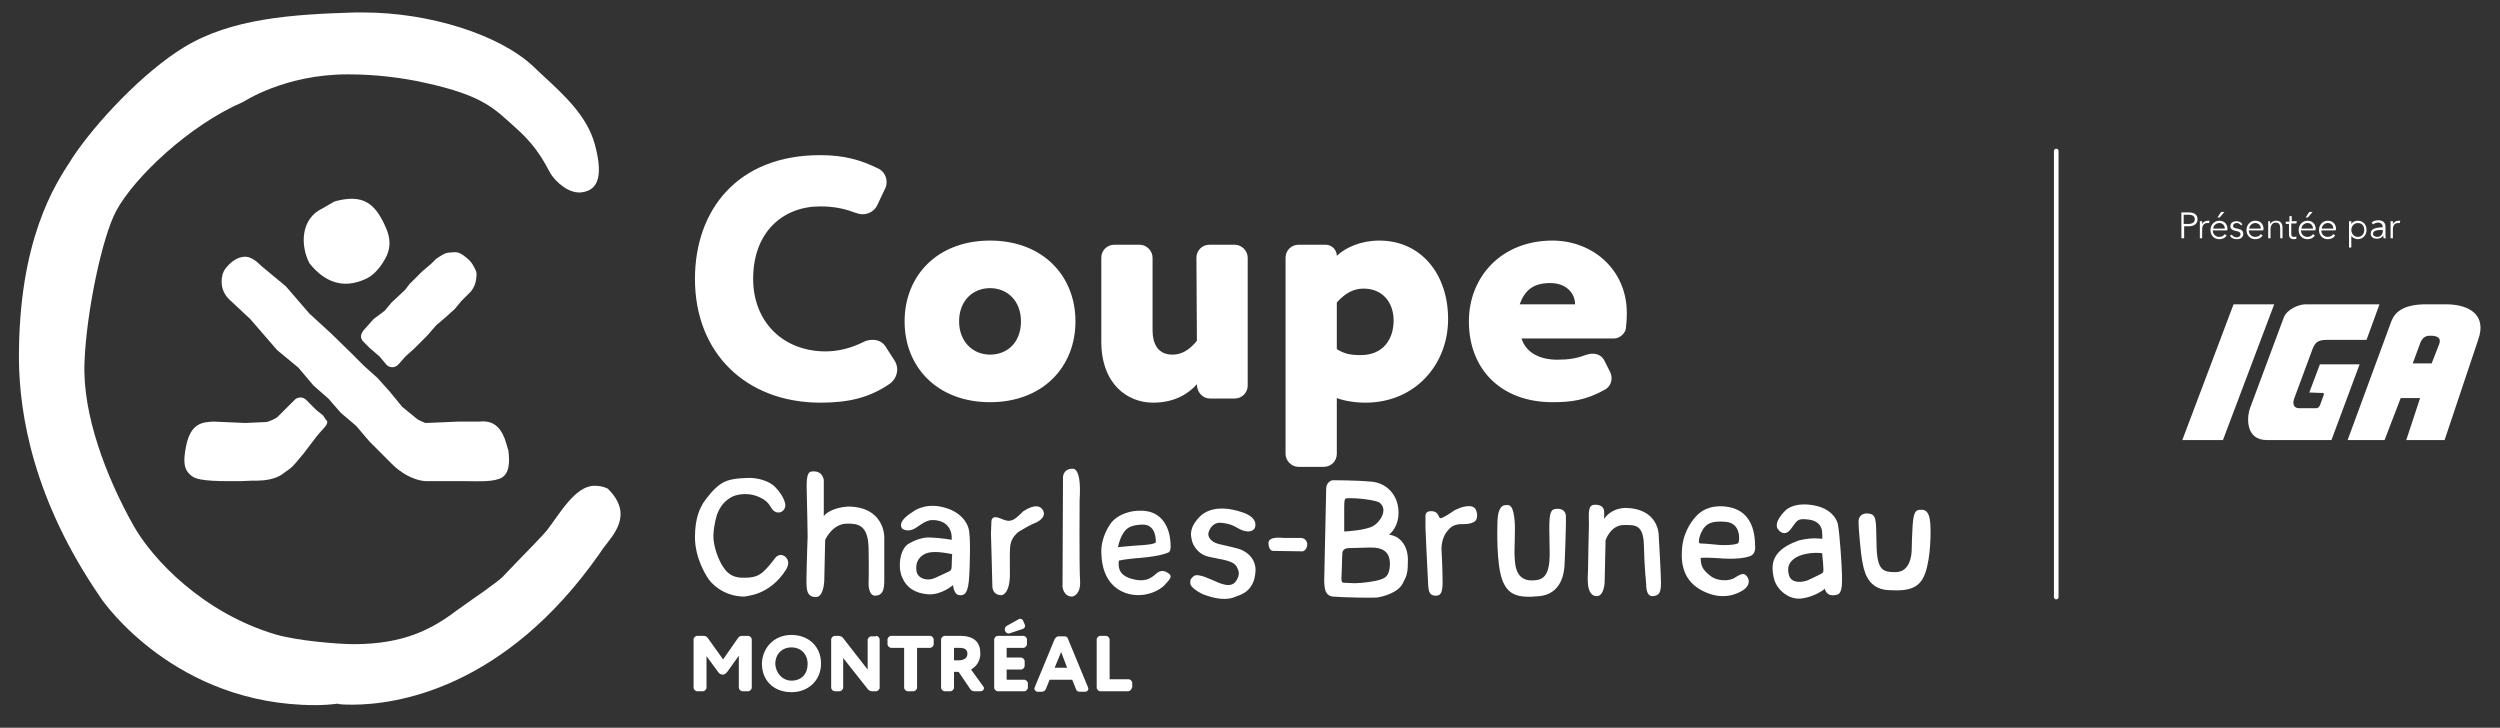 <svg version="1.1" id="Layer_1" xmlns="http://www.w3.org/2000/svg" x="0" y="0" viewBox="0 0 541.4 157.6" xml:space="preserve"><rect x="0" y="0" width="541.4" height="157.6" fill="#333333" stroke="none"/><style>.st0{fill:#fff}.st2{fill:none}.st4{enable-background:new}</style><path class="st0" d="M68.3 152.7c-30.3 0-45.8-22.2-46.4-23.1l-.2-.3C7.2 108.2 4.2 89.7 4.1 77.8 4 52 11.9 40 15.3 34.8l.3-.5c5-7.6 15.4-18.7 24.3-24.1 10.2-6.2 23.3-7.1 37-7.5h1.8c14.3 0 29.4 4.8 36.7 11.6.6.6 1.2 1.1 1.8 1.7 5.1 4.7 9.9 9.1 11.6 15.2 2.1 7.7.2 9.9-2.5 10.4-3 .6-5.9-2.2-7-3.9-.9-1.4-2.4-5.4-7.6-10-4.6-4.1-6.9-7-19.8-9.8-4.9-1.1-10.7-1.8-16.6-1.8-13.8 0-22.6 6-22.7 6-11.6 5-23.5 16.3-27.4 23.5-3.1 5.7-6.5 22.1-6.9 32.8-.5 11.3 4.7 24.9 10.6 35.4 4.1 7.3 15 18.9 30.8 23.6 4.8 1.4 13.7 2.1 16.9 2.1 10.8 0 16.9-3.2 22.3-7.3 1.5-1.1 4.7-3.3 6.1-4.3 4.9-3.6 2.8-2 7.9-7.2.7-.7 4.6-4.7 5.5-5.8 2.6-3.3 6.1-9.7 10.3-9.7 1 0 1.8.1 2.9.6 5.8 5.7 1.1 10.1-1.1 13.1l-.6.9c-20.7 29.6-44.4 32.8-53.6 32.8-2 0-3.1-.1-3.1-.2H73c-1.5.2-3.1.3-4.7.3z"/><path class="st0" d="M40.3 96.6c-.6 3.1-.7 5.2 1.4 6.6 1.5 1.1 6.5 1 10.4 1l2.2-.1c2 0 3.6 0 5.5-.7 1.4-.6 1.1-.6 2.7-1.7 1.2-.8 2.1-2.2 3.1-3.3l2.9-3.8c1.4-1.8 2.9-2.8 2.2-3.6l-.2-.2-.5-.8-1.5-1.2-1.3-1.3-.9-.9c-.7-.7-1.8-.7-2.5 0L62.4 88l-2.2 2.2c-.5.5-2.1 1.2-2.7 1.2l-4.4.2-6.8-.3c-2.6.1-5 .4-6 5.3zM78.7 74l1.4 1.4 2.1 1.8 1.5 1.8c.7.7 1.8.7 2.5 0l1.7-1.9 1.8-1.6 1.5-1.5 1.3-1.3 2-2.3 1.9-1.6 2.1-1.9 1.4-1.7.9-.9 1.2-1.2c.9-1.2 1.1-2.1 1.2-3.5.1-.8-.5-1.7-.9-2.4-.3-.5-.9-1.1-1.3-1.4-.5-.4-1.1-.9-1.8-1.1s-1.3 0-2 0c-1 .1-1.9.8-2.8 1.4l-1 1-2 1.7-2.7 2.7-1 1.3-2.9 2.7-1.5 1.8-2.4 1.8-1.6 1.8c-1.6 1.6-1.2 2.4-.6 3.1z"/><path class="st0" d="M49.3 57.6c-1 1-1.3 2.1-1.3 3.5s.6 2.7 1.6 3.7l4.6 4.3 5.8 6.7 4.6 3.8 3.3 3.9 3.2 2.8 2.7 3.1 3.3 2.8 2.9 3.4 3.3 3.3c2.1 2.1 2.4 2.5 4.1 3.6 1.4.9 3.4 1.7 5 1.7h8.6c2.4 0 5.1.2 7.1-.5 2.3-.8 2.3-3.6 2-6.1 0-.1-.8-2.6-.8-2.6-1-2.6-2.6-4-5.4-3.7h-4.6l-4.6.2-2.6.1c-.7-.3-1.4-.6-1.7-.8l-3.3-2.7-2.7-3.3-2.7-3-2.8-2.5-2.9-2.9-4.2-4.1-4.8-4.4-5.1-5.9-5.3-4.4c-1-1-2.3-2.1-3.7-2-1.4.1-2.6.9-3.6 2zm20.6-12.5c-4.8 2.2-4.9 8-2.9 11.9 3.3 4.1 7.2 5.6 12 3.5 1.7-.7 3-2.2 3.9-3.6 1.8-2.7 1.9-5.1.4-8.2-2.2-4.7-4.7-6.6-10.4-5.2-.2.1-.4.1-.6.2l-2.4 1.4zm107.7-.4c-8 0-14.5 5.5-14.5 15.7 0 9.2 6.4 15.7 15.7 15.7 2.7 0 5.5-.7 8.1-2 .7-.4 1.5-.5 2.1-.5 1.2 0 2.3.5 3 1.8l1.8 2.8c.3.5.5 1.2.5 1.8 0 1.1-.5 2.3-1.6 3.1-4.5 3.1-9.1 4.1-15 4.1-16.1 0-27.2-10.7-27.2-26.8 0-14.9 9.2-26.8 27.1-26.8 5.2 0 8.7 1 12.6 2.9 1.1.5 1.8 1.7 1.8 2.9 0 .6-.1 1.1-.4 1.6l-1.6 3.4c-.6 1.3-1.9 2-3.2 2-.6 0-1.2-.2-1.8-.4-2.1-.8-4.4-1.3-7.4-1.3zm36.8 7.4c11.4 0 18.5 7.6 18.5 17.5s-7.1 17.5-18.5 17.5-18.5-7.6-18.5-17.5 7.1-17.5 18.5-17.5zm0 24.7c3.8 0 6.7-2.7 6.7-7.2s-3-7.2-6.7-7.2-6.7 2.7-6.7 7.2c0 4.3 2.9 7.2 6.7 7.2zm44.7-21c0-1.6 1.3-2.8 2.8-2.8h5.5c1.5 0 2.8 1.3 2.8 2.8v27.7c0 1.6-1.3 2.8-2.8 2.8H262c-1.5 0-2.8-1.3-2.8-3.1-1.6 1.8-4.5 4-9.5 4-5.6 0-11.2-4.1-11.2-13.2V55.8c0-1.6 1.3-2.8 2.8-2.8h5.5c1.5 0 2.8 1.3 2.8 2.8v15.8c0 2.6 1 5.2 4.3 5.2 1.9 0 3.6-.9 5.3-3l-.1-18zm30.4 42.5c0 1.6-1.3 2.8-2.8 2.8h-5.5c-1.5 0-2.8-1.3-2.8-2.8V55.8c0-1.6 1.3-2.8 2.8-2.8h5.9c1.3 0 2.4 1.1 2.4 2.4 1.9-1.8 5.2-3.3 9.2-3.3 9 0 14.9 7.2 14.9 17s-7.1 18.1-17.9 18.1c-2.3 0-4.7-.4-6.2-1v12.1zm0-22.7c1.6 1 2.8 1.3 5.2 1.3 4.8 0 7.1-3.4 7.1-7.5 0-3.8-2.3-6.9-6.5-6.9-2.1 0-3.9.9-5.8 3v10.1zm40-2.3c1 3.2 4.1 4.6 7.8 4.6 2.4 0 4.2-.3 6-1 .6-.2 1.1-.3 1.6-.3 1.1 0 2.1.5 2.6 1.6l1.2 2.4c.2.4.3.9.3 1.3 0 1-.5 1.9-1.3 2.4-4.2 2.4-7.5 2.8-11.5 2.8-11 0-18.1-7-18.1-17.5 0-9.7 7.1-17.5 18.1-17.5 8.6 0 16.1 6.2 16.1 15.7 0 1.4-.1 2.4-.2 3.3-.1 1.1-1.4 2.2-2.5 2.2h-20.1zm6.2-12c-3.7 0-5.5 1.6-6.6 4.6h12c0-2.3-1.8-4.6-5.4-4.6zm-160.8 54.9s-.2 5.6-.2 6.6c0 3.8-.6 6.5 2 6.5 1.7 0 1.8-3.5 1.8-3.5l.2-8.9s1.6-3.6 4.9-3.5c2.1 0 4.4.2 4.5 5.3s0 7.6 0 7.6-.1 2.8 1.5 2.7 1.9-1.3 1.9-3.4v-9.4s0-6.5-7.9-6.5c-3.1.2-4.9 1.5-5.2 2.1v-7.7c0-.4-.3-2.2-2.5-2-.8 0-1.3.6-1.2 3.9s.2 10.2.2 10.2zm28-3.5c3.2.5 3.2 3.5 3.2 3.5v.7s-2.1-.4-4.7-.5c0 0-2.1-.2-4.7 1.4-1.9 1.2-2.3 5.2-1.3 7.3.9 2.1 2.7 3.4 5.6 3.6 2.9.2 5.4-2 5.4-2s.1 2.1 1.4 2.2 1.9-.7 2.1-4.2c.1-1.4.4-9.1-.2-10.4 0 0-.8-3.6-6.1-4.6-3.8-.7-6 1.2-6 1.2s-3.5 2-2.2 3.6c0 0 1.3 1 3.1-.3 1.9-1.3 2.7-1.8 4.4-1.5zM205 124c-1.1.5-2.6 1.2-2.6 1.2-1.6.7-3.6.1-3.9-1.4-.3-1.6.2-3.1 1.9-3.9 1.6-.7 4.2-.2 5.8.1 0 0-.1 1.6-.1 2.5 0 1-.2 1.1-1.1 1.5zm15.7-8.9c2.6-1.6 3.6-1.9 3.6-1.9s2.6-1.1 1.5-2.8c-1.2-1.9-4.3.4-4.3.4s-1.4 1.5-2.2 1.8c-1.3.6-2.3-.4-3.6-.6-1-.1-1 .9-1 .9l-.1 2.7s.3 10 .3 11.2.6 2.1 2 2.1c0 0 1.7-.1 1.8-4.2 0-4.1-.1-5.9.2-7.1s1.3-2.2 1.8-2.5zm13.1-6.8c0-.4.6-6.9-1.6-6.8s-2 2.1-2 2.1l-.1 23.5s.2 2.1 2.1 2.1c0 0 1.9-.3 1.7-3.4s-.1-17.5-.1-17.5zm13.1 2.3c-3.4 0-5.3 1.6-5.9 2.2-.6.6-2.6 3.4-2.5 6.9s1.2 7.2 5.2 8.7c4 1.4 7.6-.6 8.6-1.8 1-1.1 1.7-1.8.8-2.4-.8-.6-1.7-.9-2.8.1s-2.5 1.9-5.4 1-2.7-2.8-2.6-3.9c1.3-.3 3.6-.5 3.6-.5s5.2-.3 7.2-1.3c0 0 .5-.2.4-1.6 0-.9-.2-7.5-6.6-7.4zm-3.6 4.8c.4-.5.9-1.7 4-1.8s3 3.3 3 3.8-3.2.7-3.7.7-4.5.4-4.5.4c.2-1.1.8-2.6 1.2-3.1zm24.8-1c2.1 1.2 3.3.6 3.6 0s.6-2.3-2.5-3.4-7-1.5-9.4.9c-2.4 2.5-1.9 4.1-1.7 5.1s1.3 3.1 3.8 3.6c2.5.6 5.1.7 5.9 2.1.5.9.8 1.7-.1 3.1-1.2 1.9-4.1.2-4.7 0s-3.4-1.7-4.4-1.1c-.9.7-.9 1.1-.8 1.8s1.9 1.9 3 2.3 4 1.4 6.3.6c2.3-.8 3.2-1.3 4.1-2.9.7-1.3.7-3.1.7-3.1 0-2.1-1.4-3.6-3-4.3-.8-.4-3.4-.9-5-1.3s-2.6-1.6-2.1-2.7c0 0 .5-1.8 2.3-1.9 1.8.1 2.9.5 4 1.2zm105.6-4.7c-3.7-.4-5.5 1.2-6.2 1.9s-2.8 3.1-3.2 6.8c-.4 3.8.3 7.5 4.5 9.6s7.3.7 8.7-.2c.9-.6 1.6-1.6 1-2.7-.6-1-1.1-1.1-2.8 0-1.4.9-4 .7-5.3-.4-1.7-1.3-2.1-2.2-2.1-3.9 1.5-.1 4.1.1 4.1.1s4 .4 6.4-.4c0 0 1.2-.2 1.3-1.7-.1-1.2.5-8.3-6.4-9.1zm-4.6 4.5c.5-.5 1.2-1.5 4.6-1.2s3 4 2.8 4.5c-.2.6-3.7.6-4.3.5-.4 0-2.6-.3-3.9-.3-.3 0-.4-.2-.4-.5.1-1.3.8-2.5 1.2-3zm-68.3 1.6c.9-.7 2.4-2.6 2-5.8s-2.8-5.5-5.9-5.7c-3.1-.3-8-.3-8.3-.3s-1.4.5-1.4 1.8c0 0-.4 17.8-.4 18.6-.1 2.8 0 4.6 1.9 4.8 2.4.2 8.6.3 9.6.2 1-.2 4.4-.9 5.5-3.1.9-1.7 1.1-2.2 1.1-5.2 0-2.2-1.2-5-4.1-5.3zm-9-7.9c2.3-.1 5.9.4 6.9.9 2.1 1.6 0 4.4-1.3 5.1-1.7 1-6.3 1.2-6.3 1.2v-5c0-2 .1-2.2.7-2.2zm7.2 17.6c-1.1.4-4 .8-5.6.8-.6 0-2-.1-2.4-.1-.8 0-.4-1.4-.4-3.6 0-1.2.1-2.7.1-2.7s-.1-1.2 1.4-1.2c1.4 0 4.9-.2 5.5-.1 1 .1 3.5.3 3.4 3.7-.1 2.6-1.2 2.9-2 3.2zm20.7-14.9c-.6-1.9-3.8-.5-3.8-.5s-1 .4-1.2.6c-.7.5-2.1 1.4-2.6 1.5-.8.2-.2-1.6-2.4-1.5-1 .1-1 .9-1 .9v2.7s.5 11.4.6 12.6.3 2.1 1.6 2.1c1 0 1.6-.4 1.5-3.5 0-2.2-.2-6-.2-6s-.4-2.9 1.6-4.9c.7-.8 1.6-1.1 2.9-1.1 0 0 1.8.1 2.7-.6.4-.3.7-1.2.3-2.3zm8.3 2.1c.2 1.8-.1 6.5 0 7.7s-.1 5.3 3.7 5.3c2.6 0 3.9-1 3.9-5.9s-.5-9.1.9-9.5 2.5.2 2.6 1.3-.2 9.6-.3 11-.6 6-5.4 6.5-6.9-.3-8.1-3.6-1.1-10.6-1-12.8c.1-2.3.8-3.3 1.7-3.3 1.2-.2 1.7.4 2 3.3zm16 5.2c0 1-.1 4.9-.1 5.7 0 .9-.6 5.5 1.9 5.5 1.6 0 1.7-3 1.7-3l.2-9.1s1.1-3.4 4.1-3.3c2.2 0 4.1-.2 4.2 4.4s.5 8.5.5 8.5-.1 2.6 1.4 2.5 1.8-.9 1.8-2.9-.5-10.4-.5-10.4 0-5.8-7.4-5.8c-2.9.2-4.1 1.9-4.4 2.4v-1.5c0-.4-.1-1.6-1.9-1.6-1.5 0-1.5 1.1-1.4 4.3l-.1 4.3zm47.5-5.4c3.3.3 3.1 2.9 3.1 2.9.1.7 0 1.3 0 1.3s-2-.4-4.9.3c0 0-2.6.8-4.1 2.2-1.2 1.1-2.3 2.7-1.4 6.2.6 2.3 3.2 4.6 6 4.2 3-.4 5-2.1 5-2.1s.2 1.6 2 1.4c1.3-.1 1.8-.6 1.7-4.3 0-1.5-.5-9.3-.9-11.1 0 0-.6-3.6-6.1-4.2-3.9-.4-5.3 1.3-5.3 1.3s-2.9 2.7-1.4 4.2c0 0 1.2 1.6 2.6-.2 1.4-1.8 1.3-2.4 3.7-2.1zm3 11.7c-1.1.6-3.1 1.5-3.1 1.5-1.8.6-3.6.4-4-1.2-.4-1.6-.1-2.8 1.6-3.8 1.5-.9 4-1.1 5.6-.9 0 0 .1 1.1.2 2.1.1 1.8.2 2-.3 2.3zm19.7-10.4c-.1 1.8-.2 3.9-.2 5.1 0 1.2-.3 5-3.5 5-2.6 0-3.9-.3-4.1-5.2s.2-7-1.3-7.4-2.5.3-2.6 1.4c-.1 1.1.5 7.5.8 8.9s.8 6 5.7 6.2c4.8.3 6.9-.6 8-3.9s1.2-8.6 1-10.8-1-2.7-1.8-2.7c-1.4-.1-1.8.5-2 3.4zM278 116.5c-.2 0-3.4-.5-3.3 1.2s1 1.6 1 1.6l6.4.1s1-.2 1-1.6c0 0-.1-1.4-1.6-1.3H278zm-107.8 6.9c.3-.5.9-1.6.1-2.6-.4-.5-1.5-1.1-2.4 0-.9 1.2-1.7 2.2-2.7 3.1-1 .8-1.9 1.3-4.7 1.2-2.3-.1-3.4-1.4-4.3-3s-1.8-4.3-1.7-6.3.6-4.2 1.1-5.1c.6-1.3 1.5-2.4 3.1-3.2 0 0 2.6-1.2 5.6.1 1.9.8 2.3 1.7 2.8 2.5.4.6 1.1 1.1 2 .8.5-.2 1.2-.9.9-2-.3-1.2-1.2-2.5-2.1-3.4-1.2-1.3-3.8-2.1-6-2s-4.2.2-5.8 1.3c-1.4.9-3 2.9-3.8 4.1-.5.9-1.8 2.9-1.8 7.4s2.3 8.1 2.8 8.9 3.1 4 8 4c0-.2 5.2 0 8.9-5.8z"/><path fill="none" stroke="#fff" stroke-linecap="round" stroke-miterlimit="10" d="M445.3 32.7v96.6"/><path class="st2" d="M471.3 65h66.6v31.2h-66.6z"/><path class="st0" d="M481.4 95.3h-8.8l11.1-29.4h8.8zM500.1 85l2.3-6.1h8.6l-6.1 16.4h-14c-4.6 0-4.4-4.9-3.6-7l7.3-19.6c.7-1.7 3.2-2.8 4.7-2.8h16l-2.8 7.7h-8.6c-2.2 0-2.6.8-3.1 2l-4 10.8c-.2.6-.4 1.9 1 2h3.8c.3 0 .5-.1.8-.6 0 0 .8-2.1.8-2.2.2-.4-.1-.6-.5-.5l-2.6-.1z"/><path d="M529.7 65.9c4.9 0 8.9 2.2 7 7.6l-7.3 21.8h-8.3l3-9.1h-4.2l-3.5 9.1h-8l9.5-25.8c.8-2 2.7-3.6 7.5-3.6h4.3zm-1.5 8.7l-1.6 4.1h-4.1l1.7-4.6c.6-1.3 1.4-1.4 2.2-1.4 1.7 0 2.3.7 1.8 1.9z" fill-rule="evenodd" clip-rule="evenodd" fill="#fff"/><path class="st2" d="M471.3 65h66.6v31.2h-66.6z"/><g class="st4"><path class="st0" d="M153 148.9c0 .4-.4.8-.8.8H151c-.4 0-.8-.4-.8-.8v-10.4c0-.4.4-.8.8-.8h1.4c.4 0 .7.2.9.5l3.3 4.6 3.2-4.6c.2-.3.5-.5.9-.5h1.3c.4 0 .8.4.8.8v10.4c0 .4-.4.8-.8.8h-1.2c-.4 0-.8-.4-.8-.8V142l-2.5 3.5c-.3.4-.7.6-1 .6s-.8-.2-1-.6l-2.5-3.4v6.8zm18.4-11.4c3.6 0 6.4 2.4 6.4 6.2 0 3.6-2.7 6.2-6.4 6.2s-6.4-2.4-6.4-6.2c.1-3.4 2.6-6.2 6.4-6.2zm0 9.9c2.3 0 3.5-1.6 3.5-3.6 0-2.2-1.5-3.6-3.5-3.6s-3.5 1.4-3.5 3.6c.1 2 1.6 3.6 3.5 3.6zm18.3-9.7c.4 0 .8.4.8.8v10.4c0 .4-.4.8-.8.8h-.8c-.4 0-.8-.2-1-.5l-5.3-6.7v6.4c0 .4-.4.8-.8.8h-1c-.4 0-.8-.4-.8-.8v-10.4c0-.4.4-.8.8-.8h.8c.4 0 .8.2 1 .5l5.3 6.8v-6.4c0-.4.4-.8.8-.8h1v-.1zm6.9 12c-.4 0-.8-.4-.8-.8v-8.6H193c-.4 0-.8-.4-.8-.8v-1c0-.4.4-.8.8-.8h8.4c.4 0 .8.4.8.8v1c0 .4-.4.8-.8.8h-2.8v8.6c0 .4-.4.8-.8.8h-1.2zm11-4.2h-1v3.4c0 .4-.4.8-.8.8h-1.2c-.4 0-.8-.4-.8-.8v-10.4c0-.4.4-.8.8-.8h3.3c3.3 0 4.4 1.6 4.4 3.8s-1.4 3.1-2 3.5l2.6 3.6c.1.1.2.3.2.4 0 .4-.3.7-.8.7H211c-.4 0-.7-.2-.9-.5l-2.5-3.7zm0-2.5c1 0 1.9-.4 1.9-1.4 0-.7-.3-1.3-1.7-1.3h-1.2v2.7h1zm15 5.9c0 .4-.4.8-.8.8h-5.7c-.4 0-.8-.4-.8-.8v-10.4c0-.4.4-.8.8-.8h5.5c.4 0 .8.4.8.8v1c0 .4-.4.8-.8.8H218v2.1h3.1c.4 0 .8.4.8.8v1c0 .4-.4.8-.8.8H218v2.2h3.8c.4 0 .8.4.8.8v.9zm-2-14.8c.1-.1.2-.1.3-.1.3 0 .6.2.7.5l.3.7c0 .1.1.2.1.3 0 .3-.2.6-.5.7l-2.7.9c-.1 0-.2.1-.3.1-.4 0-.7-.2-.8-.5-.1-.1-.1-.3-.1-.4 0-.3.2-.7.5-.8l2.5-1.4zm6.7 13.1l-.8 2c-.1.3-.5.6-.8.6h-1c-.4 0-.7-.4-.7-.7 0-.1 0-.2.1-.3l4.3-10.4c.2-.3.5-.6.8-.6h1.3c.4 0 .7.2.8.6l4.3 10.4c0 .1.1.2.1.3 0 .4-.3.7-.7.7h-1.2c-.4 0-.7-.2-.8-.6l-.8-2h-4.9zm1.1-2.6h2.7l-1.3-3.4-1.4 3.4zm16.7 4.3c0 .4-.4.8-.8.8h-6c-.4 0-.8-.4-.8-.8v-10.4c0-.4.4-.8.8-.8h1.2c.4 0 .8.4.8.8v8.6h4.1c.4 0 .8.4.8.8v1h-.1z"/></g><path class="st2" d="M61.1 190.6c.9.6 3.2 2 5.2.5 1-.8 2.4-2.8.2-4.8s-4.2-3.5-5.8-5.7c-1.5-2.1-2.3-3.9-1.8-9.4.4-4.6 3-6.6 6.4-8.1s8.6-3.1 12.6-2.7 8.2 1.7 9.9 2.6c2.5 1.4 4.6 3.1 6 6.5 0 0 2.1 5.1-.7 10.9-1.8 3.7-3.7 4.4-5.2 5.3-1.3.7-2.3 2.1-1.7 3.9.3 1.1 1.6 2.5 3.9 2 2.4-.5 5-2.2 6.9-3.8 2.6-2.3 4.5-7.2 4.6-11.6.1-4.4 0-8.3-1.9-11.4-1.7-2.9-5.3-6.2-7.7-7.8-1.7-1.1-5.5-3.8-14.4-4.2s-16.2 3.8-17.7 4.6-8.2 5.8-8.6 15.4c-.2 0-1.2 10.2 9.8 17.8z"/><path class="st2" d="M51 152.7h50.5v39.1H51zM89.9-35c-.9-.6-3.2-2-5.2-.5-1 .8-2.4 2.8-.2 4.8s4.2 3.5 5.8 5.7c1.5 2.1 2.3 3.9 1.8 9.4-.4 4.6-3 6.6-6.4 8.1s-8.6 3.1-12.6 2.7c-4-.3-8.2-1.7-9.9-2.6-2.5-1.4-4.6-3.1-6-6.5 0 0-2.1-5.1.7-10.9 1.8-3.7 3.7-4.4 5.2-5.3 1.3-.7 2.3-2.1 1.7-3.9-.3-1.1-1.6-2.5-3.9-2s-5 2.2-6.9 3.8c-2.6 2.3-4.5 7.2-4.6 11.6s0 8.3 1.9 11.4C53-6.3 56.6-3 59-1.4c1.7 1.1 5.5 3.8 14.4 4.2S89.6-1 91.1-1.8s8.2-5.8 8.6-15.4c.2.1 1.1-10.1-9.8-17.8z"/><path class="st2" d="M49.5-36.2H100V2.9H49.5zm-83.3 97.5c-.6.9-2 3.2-.5 5.2.8 1 2.8 2.4 4.8.2s3.5-4.2 5.7-5.8c2.1-1.5 3.9-2.3 9.4-1.8 4.6.4 6.6 3 8.1 6.4s3.1 8.6 2.7 12.6c-.3 4-1.7 8.2-2.6 9.9-1.4 2.5-3.1 4.6-6.5 6 0 0-5.1 2.1-10.9-.7-3.7-1.8-4.4-3.7-5.3-5.2-.7-1.3-2-2.3-3.9-1.7-1.1.3-2.5 1.6-2 3.9.5 2.4 2.2 5 3.8 6.9 2.3 2.6 7.2 4.5 11.6 4.6s8.3 0 11.4-1.9c2.9-1.7 6.2-5.3 7.8-7.7C.9 90.5 3.6 86.7 4 77.8S.2 61.6-.6 60.1s-5.8-8.2-15.4-8.6c.1-.2-10.1-1.1-17.8 9.8z"/><path class="st2" d="M-35 51.3H4.1v50.5H-35zm610.9 40.4c.6-.9 2-3.2.5-5.2-.8-1-2.8-2.4-4.8-.2s-3.5 4.2-5.7 5.8c-2 1.5-4 2.3-9.4 1.9-4.6-.4-6.6-3-8.1-6.4s-3.1-8.6-2.7-12.6c.3-4 1.7-8.2 2.6-9.9 1.4-2.5 3.1-4.6 6.5-6 0 0 5.1-2.1 10.9.7 3.7 1.8 4.4 3.7 5.3 5.2.7 1.3 2 2.3 3.9 1.7 1.1-.3 2.5-1.6 2-3.9s-2.2-5-3.8-6.9c-2.3-2.6-7.2-4.5-11.7-4.6-4.4-.1-8.3 0-11.4 1.9-2.8 1.7-6.2 5.3-7.8 7.7-1.1 1.7-3.8 5.5-4.2 14.4s3.8 16.2 4.6 17.7 5.8 8.2 15.3 8.6c.1.1 10.3 1.1 18-9.9z"/><path class="st2" d="M538 51.3h39.1v50.5H538zM418.2 67.5h27v27h-27zm54-15.9h13.5v13.5h-13.5zm-27 15.9h13.5V81h-13.5zm13.6 0h13.5V81h-13.5zM445.2 81h13.5v13.5h-13.5zm13.6 0h13.5v13.5h-13.5zm13.4 35.2h13.5v13.5h-13.5zm-204.1 17.9c2.1 1.2 3.3.6 3.6 0s.6-2.3-2.5-3.4-7-1.5-9.4.9c-2.4 2.5-1.9 4.1-1.7 5.1s1.3 3.1 3.8 3.6c2.5.6 5.1.7 5.9 2.1.5.9.8 1.7-.1 3.1-1.2 1.9-4.1.2-4.7 0s-3.4-1.7-4.4-1.1c-.9.7-.9 1.1-.8 1.8s1.9 1.9 3 2.3 4 1.4 6.3.6c2.3-.8 3.2-1.3 4.1-2.9.7-1.3.7-3.1.7-3.1 0-2.1-1.4-3.6-3-4.3-.8-.4-3.4-.9-5-1.3s-2.6-1.6-2.1-2.7c0 0 .5-1.8 2.3-1.9 1.8.1 2.9.5 4 1.2zm9.9 2.1c-.2 0-3.4-.5-3.3 1.2s1 1.6 1 1.6l6.4.1s1-.2 1-1.6c0 0-.1-1.4-1.6-1.3H278z"/><g class="st4"><path class="st0" d="M472.4 46h1.6c1.2 0 1.9.5 1.9 1.5s-.8 1.5-1.9 1.5h-1v2.6h-.6V46zm.5 2.5h1c.9 0 1.4-.4 1.4-1 0-.7-.5-1-1.4-1h-1v2z"/></g><g class="st4"><path class="st0" d="M476.4 47.9h.5v.6c.2-.4.7-.7 1.2-.7h.4l-.1.5h-.4c-.6 0-1.1.4-1.1 1.4v1.9h-.5v-3.7z"/></g><g class="st4"><path class="st0" d="M482.3 49.9h-3.1c0 .8.6 1.4 1.4 1.4.6 0 1-.3 1.2-.6l.4.3c-.4.6-1 .8-1.6.8-1.1 0-1.9-.8-1.9-2 0-1.1.8-2 1.9-2 1.2 0 1.8.8 1.8 1.9-.1 0-.1.1-.1.2zm-.5-.4c0-.7-.5-1.2-1.2-1.2s-1.3.6-1.3 1.2h2.5zm-1.1-2.4h-.5l.8-1.2h.7l-1 1.2zm4.6 1.7c-.2-.3-.5-.5-.9-.5s-.8.2-.8.6.3.5.9.6c.9.2 1.3.5 1.3 1.1 0 .9-.7 1.2-1.4 1.2-.6 0-1.1-.2-1.5-.7l.4-.3c.2.3.6.6 1 .6.5 0 .9-.2.9-.7 0-.4-.4-.6-1.1-.7-.4-.1-1.1-.3-1.1-1 0-.8.7-1.1 1.3-1.1.5 0 1.1.2 1.3.7l-.3.2zm4.8 1.1H487c0 .8.6 1.4 1.4 1.4.6 0 1-.3 1.2-.6l.4.3c-.4.6-1 .8-1.6.8-1.1 0-1.9-.8-1.9-2 0-1.1.8-2 1.9-2 1.2 0 1.8.8 1.8 1.9-.1 0-.1.1-.1.2zm-.5-.4c0-.7-.5-1.2-1.2-1.2s-1.3.6-1.3 1.2h2.5zm2-1.6v.6c.2-.4.8-.7 1.3-.7 1 0 1.4.6 1.4 1.5v2.3h-.5v-2.1c0-.8-.2-1.3-1-1.3-.6 0-1.1.5-1.1 1.5v1.9h-.5v-3.7h.4zm5.7.5h-1.1v2.2c0 .6.2.7.6.7.2 0 .3 0 .5-.1v.5c-.2.1-.4.1-.6.1-.4 0-1-.2-1-1v-2.3h-.7V48h.8v-1.2h.5v1.1h1.1l-.1.5zm4.1 1.5h-3.1c0 .8.6 1.4 1.4 1.4.6 0 1-.3 1.2-.6l.4.3c-.4.6-1 .8-1.6.8-1.1 0-1.9-.8-1.9-2 0-1.1.8-2 1.9-2 1.2 0 1.8.8 1.8 1.9-.1 0-.1.1-.1.2zm-.5-.4c0-.7-.5-1.2-1.2-1.2s-1.3.6-1.3 1.2h2.5zm-1.1-2.4h-.5l.8-1.2h.7l-1 1.2zm6 2.8h-3.1c0 .8.6 1.4 1.4 1.4.6 0 1-.3 1.2-.6l.4.3c-.4.6-1 .8-1.6.8-1.1 0-1.9-.8-1.9-2 0-1.1.8-2 1.9-2 1.2 0 1.8.8 1.8 1.9-.1 0-.1.1-.1.2zm-.5-.4c0-.7-.5-1.2-1.2-1.2s-1.3.6-1.3 1.2h2.5zm3.9 4.1h-.5v-5.7h.5v.6c.3-.5.9-.7 1.4-.7 1.2 0 1.9.9 1.9 2s-.8 2-1.9 2c-.5 0-1.1-.3-1.4-.7v2.5zm1.4-5.3c-.8 0-1.4.7-1.4 1.5s.6 1.5 1.4 1.5c.9 0 1.4-.7 1.4-1.5 0-.9-.5-1.5-1.4-1.5zm5.4.9c0-.6-.4-1-1-1-.4 0-.8.2-1.1.4l-.3-.4c.3-.3.8-.5 1.5-.5.8 0 1.5.4 1.5 1.4v1.7c0 .3 0 .6.1.8h-.5c0-.2-.1-.4-.1-.6-.3.5-.8.7-1.4.7-.6 0-1.3-.3-1.3-1.1 0-1.2 1.3-1.3 2.6-1.4zm-.2.6c-.9 0-1.9.1-1.9.8 0 .5.5.7.9.7.8 0 1.2-.6 1.2-1.2v-.3h-.2zm1.9-1.9h.5v.6c.2-.4.7-.7 1.2-.7h.4l-.1.5h-.4c-.6 0-1.1.4-1.1 1.4v1.9h-.5v-3.7z"/></g></svg>